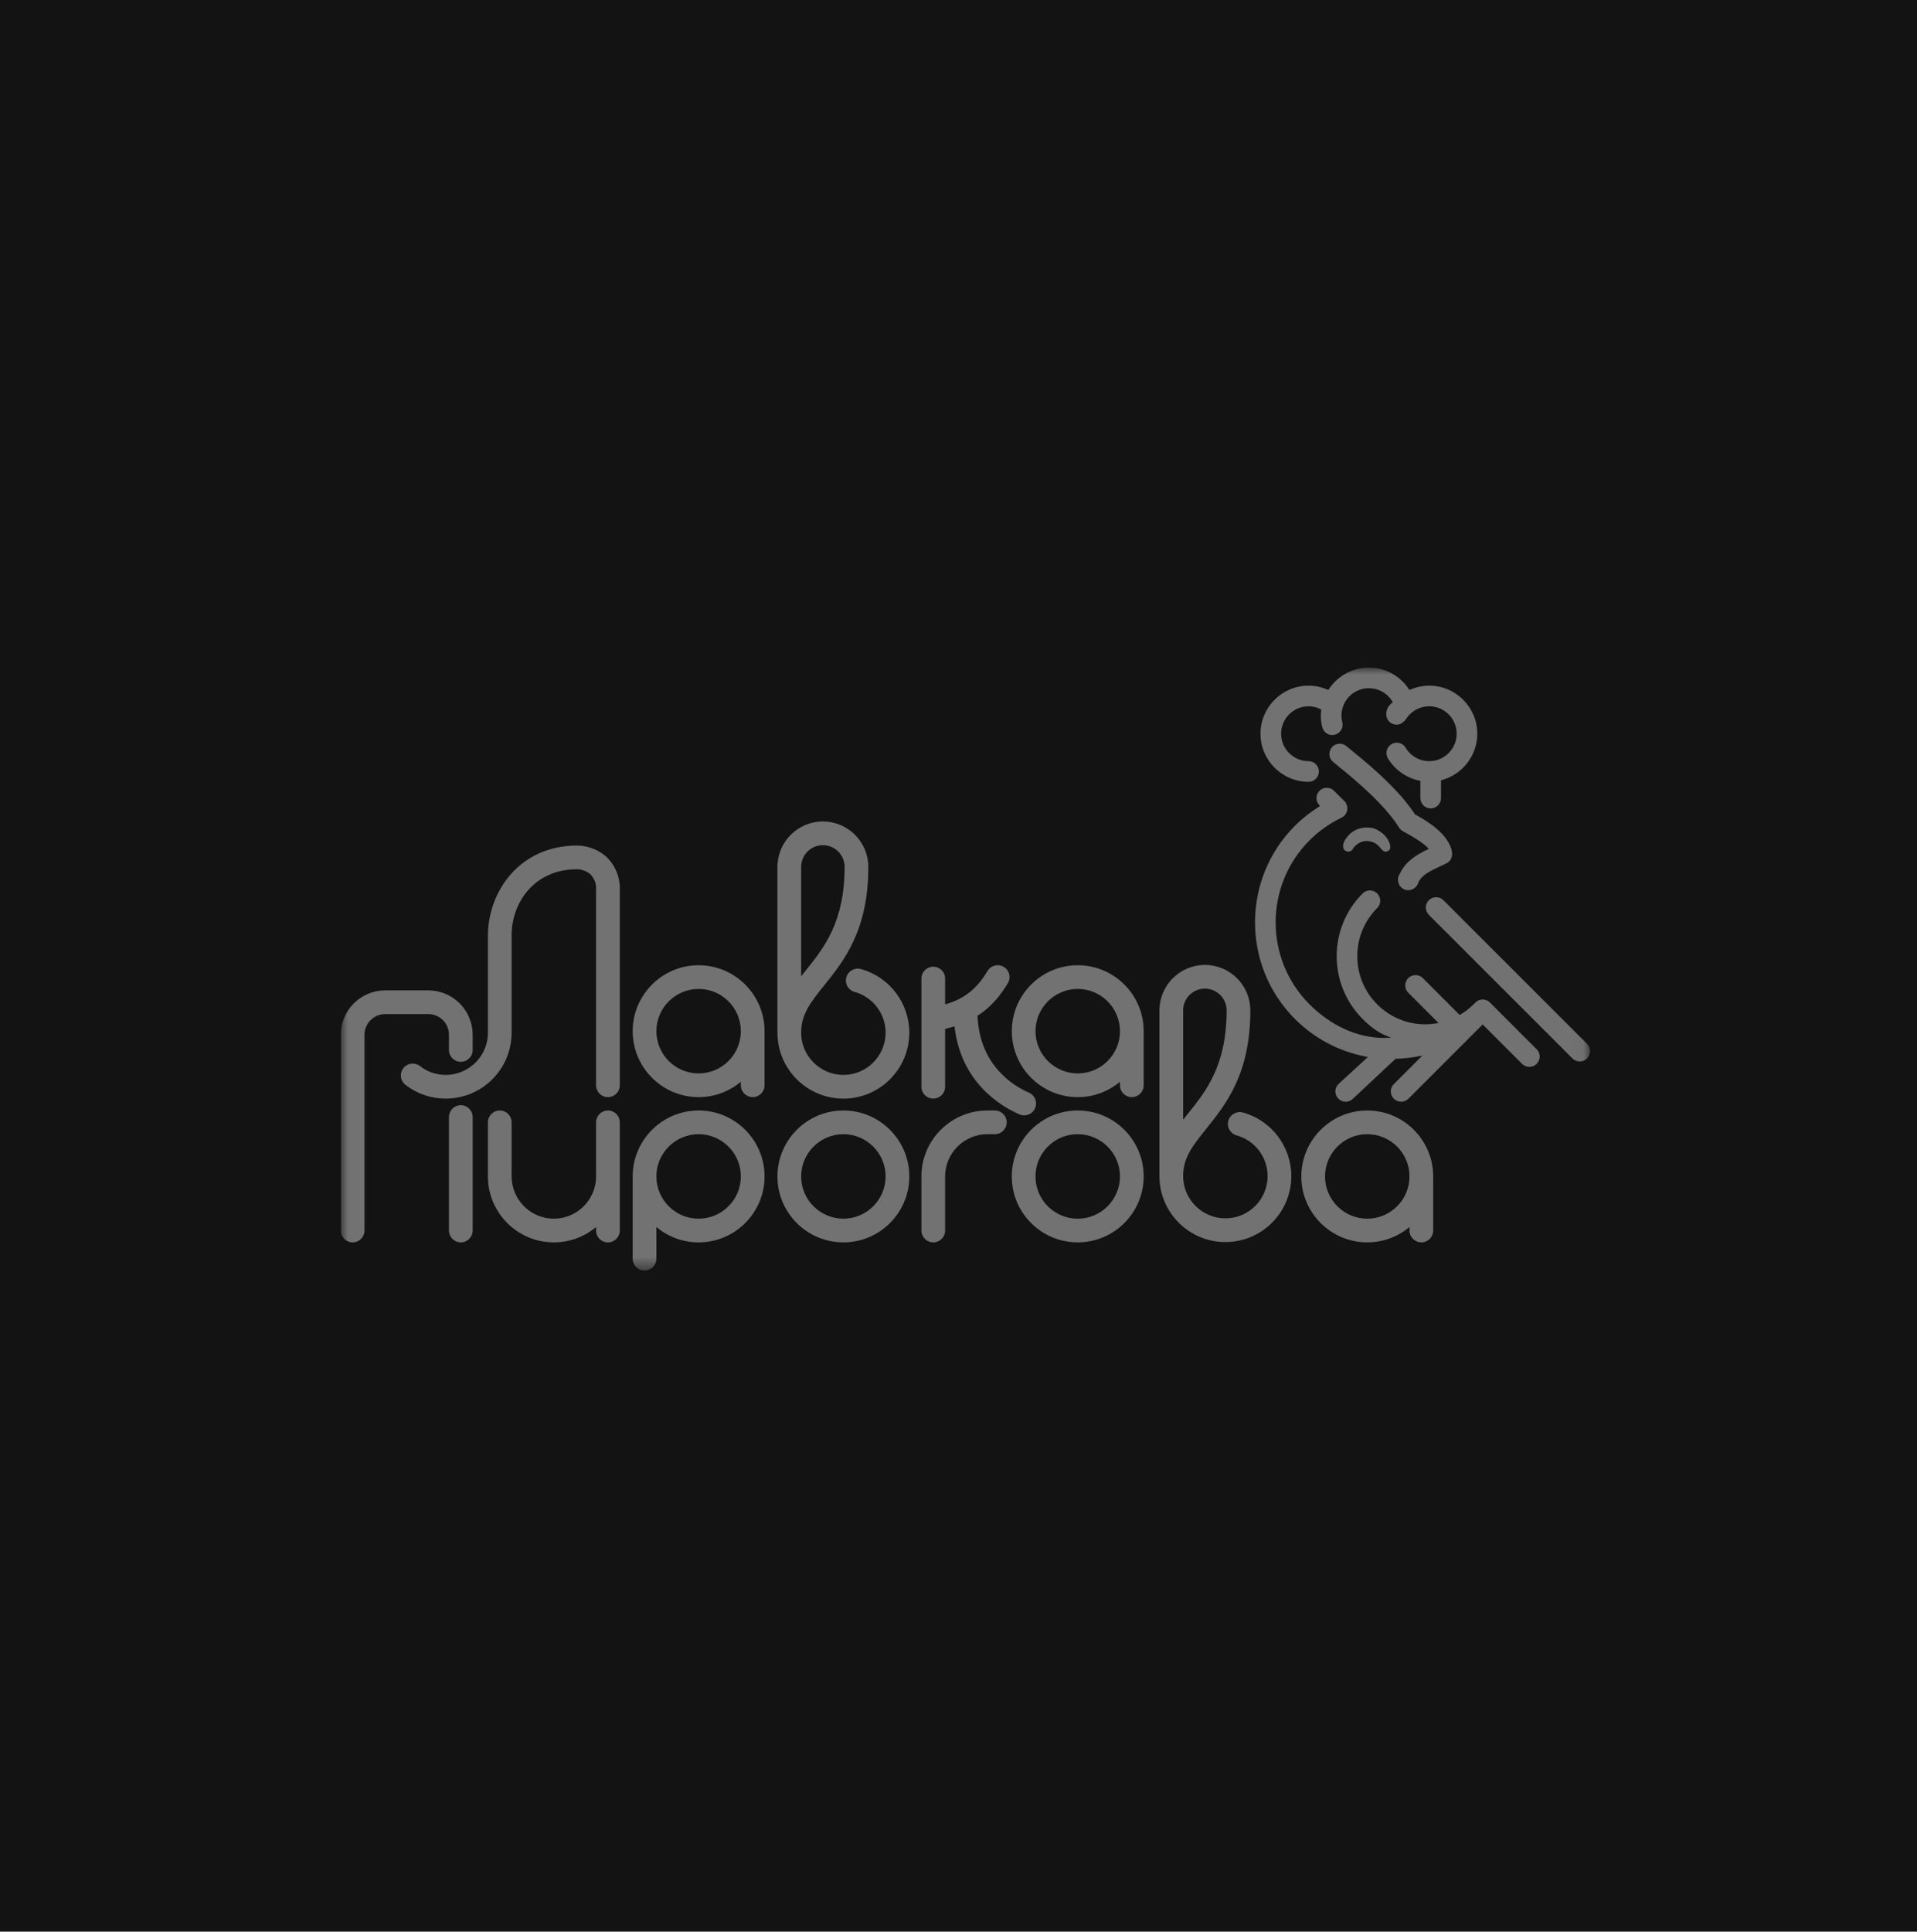 <?xml version="1.0" encoding="UTF-8"?> <svg xmlns="http://www.w3.org/2000/svg" width="135" height="136" viewBox="0 0 135 136" fill="none"><path d="M0 0H135V136H0V0Z" fill="#131313"></path><g clip-path="url(#clip0_63_26)"><mask id="mask0_63_26" style="mask-type:luminance" maskUnits="userSpaceOnUse" x="24" y="47" width="88" height="43"><path d="M111.975 47H24V89.455H111.975V47Z" fill="white"></path></mask><g mask="url(#mask0_63_26)"><path d="M111.762 73.493L101.65 63.383C101.513 63.246 101.33 63.17 101.136 63.17C100.941 63.17 100.758 63.246 100.623 63.383C100.485 63.519 100.409 63.702 100.409 63.897C100.409 64.091 100.485 64.274 100.622 64.41L110.735 74.521C110.872 74.658 111.055 74.734 111.248 74.734C111.444 74.734 111.626 74.658 111.762 74.521C111.897 74.386 111.973 74.206 111.975 74.012V73.998C111.973 73.808 111.897 73.629 111.762 73.493Z" fill="#737272"></path><path d="M98.593 61.493L98.589 61.501L98.58 61.513C98.475 61.663 98.43 61.845 98.454 62.025L98.463 62.072C98.501 62.283 98.617 62.459 98.791 62.568C98.906 62.64 99.039 62.678 99.176 62.678C99.39 62.678 99.594 62.578 99.732 62.41L99.745 62.394C99.749 62.389 99.778 62.357 99.778 62.357L99.794 62.335L99.8 62.325C99.809 62.311 99.818 62.295 99.827 62.276C99.842 62.248 99.853 62.22 99.862 62.194L99.871 62.176L99.876 62.164C100.097 61.612 100.696 61.333 101.457 60.978L101.583 60.918C101.679 60.873 101.773 60.829 101.865 60.783C102.182 60.63 102.332 60.267 102.233 59.911L102.231 59.894C102.227 59.861 102.221 59.812 102.202 59.755C101.85 58.667 100.633 57.885 99.749 57.391L99.65 57.336L99.634 57.312C99.253 56.738 98.785 56.162 98.204 55.553C97.356 54.664 96.307 53.73 94.802 52.523C94.672 52.418 94.515 52.362 94.347 52.362C94.124 52.362 93.917 52.462 93.78 52.634C93.658 52.786 93.603 52.977 93.625 53.166C93.645 53.36 93.74 53.534 93.892 53.655C95.346 54.822 96.352 55.716 97.153 56.555C97.73 57.161 98.177 57.715 98.517 58.252L98.524 58.262C98.524 58.262 98.54 58.283 98.545 58.29C98.57 58.327 98.599 58.362 98.633 58.396L98.643 58.407L98.659 58.427L98.68 58.444C98.707 58.465 98.736 58.486 98.76 58.502L98.766 58.506L99.041 58.661C99.356 58.836 100.093 59.245 100.5 59.641L100.625 59.762L100.467 59.839C99.762 60.182 98.987 60.648 98.593 61.493V61.493Z" fill="#737272"></path><path d="M104.927 70.585C104.79 70.448 104.607 70.373 104.414 70.373C104.219 70.373 104.036 70.449 103.901 70.586L103.768 70.718L103.751 70.733C103.674 70.809 103.591 70.882 103.511 70.952L103.416 71.036C103.262 71.162 103.092 71.282 102.879 71.412L102.796 71.463L100.199 68.866C100.062 68.729 99.879 68.654 99.686 68.654C99.492 68.654 99.309 68.73 99.174 68.867C99.036 69.004 98.96 69.186 98.96 69.38C98.96 69.574 99.035 69.757 99.173 69.894L101.309 72.031L101.066 72.066C100.807 72.103 100.589 72.12 100.379 72.12C99.097 72.12 97.893 71.621 96.987 70.715C96.083 69.811 95.585 68.606 95.585 67.323C95.585 66.041 96.083 64.836 96.987 63.932C97.125 63.795 97.2 63.613 97.2 63.419C97.2 63.224 97.125 63.041 96.987 62.904C96.849 62.767 96.667 62.692 96.473 62.692C96.279 62.692 96.097 62.767 95.96 62.904C93.523 65.341 93.523 69.305 95.959 71.743C96.487 72.27 96.962 72.622 97.453 72.849C97.563 72.9 97.766 72.981 97.972 73.061C97.767 73.07 97.553 73.078 97.419 73.078L97.373 73.077C95.541 73.044 93.712 72.205 92.222 70.715C89.039 67.531 89.038 62.35 92.221 59.166C92.876 58.511 93.627 57.977 94.457 57.579L94.468 57.574L94.516 57.545C94.537 57.534 94.559 57.521 94.569 57.513C94.588 57.5 94.607 57.485 94.63 57.465L94.639 57.457C94.647 57.451 94.654 57.444 94.662 57.437L94.686 57.416L94.697 57.402C94.706 57.391 94.716 57.378 94.728 57.362L94.771 57.306L94.781 57.288C94.785 57.281 94.789 57.273 94.79 57.271L94.816 57.218C94.824 57.203 94.831 57.188 94.839 57.167L94.848 57.137L94.85 57.127L94.857 57.101C94.862 57.084 94.867 57.068 94.87 57.057L94.873 57.041L94.875 57.025C94.875 57.025 94.883 56.914 94.883 56.909C94.883 56.891 94.882 56.872 94.879 56.86L94.874 56.819V56.793L94.867 56.761C94.863 56.746 94.859 56.732 94.852 56.712C94.852 56.712 94.838 56.667 94.835 56.66L94.834 56.64L94.813 56.605L94.746 56.455H94.715C94.711 56.451 94.707 56.446 94.703 56.442C94.696 56.434 94.672 56.403 94.672 56.403L93.947 55.679C93.81 55.541 93.627 55.465 93.433 55.465C93.24 55.465 93.057 55.541 92.92 55.679C92.658 55.94 92.637 56.355 92.871 56.646L92.958 56.753L92.841 56.827C92.228 57.217 91.673 57.658 91.193 58.138C87.445 61.889 87.445 67.992 91.193 71.743C92.551 73.1 94.256 74.012 96.125 74.379L96.331 74.419L94.252 76.329C94.115 76.466 94.04 76.649 94.04 76.843C94.04 77.037 94.115 77.22 94.253 77.357C94.39 77.494 94.573 77.57 94.767 77.57C94.961 77.57 95.144 77.493 95.275 77.361L98.28 74.546L98.332 74.544C98.842 74.527 99.327 74.476 99.775 74.392L100.166 74.32L98.156 76.329C98.019 76.467 97.943 76.649 97.943 76.843C97.943 77.037 98.019 77.22 98.156 77.357C98.293 77.495 98.476 77.57 98.67 77.57C98.864 77.57 99.046 77.494 99.184 77.357L104.414 72.127L107.188 74.903C107.326 75.04 107.508 75.115 107.702 75.115C107.897 75.115 108.08 75.039 108.214 74.903C108.352 74.766 108.429 74.583 108.429 74.388C108.429 74.194 108.353 74.012 108.215 73.874L104.927 70.585V70.585Z" fill="#737272"></path><path d="M92.153 55.044C92.553 55.044 92.879 54.718 92.879 54.317C92.879 53.917 92.553 53.59 92.153 53.59C91.086 53.59 90.219 52.725 90.219 51.661C90.219 50.595 91.086 49.728 92.153 49.728C92.426 49.728 92.701 49.792 92.97 49.917L93.049 49.955L93.035 50.093C93.026 50.183 93.015 50.286 93.015 50.388C93.015 50.678 93.051 50.956 93.121 51.213C93.206 51.531 93.494 51.752 93.822 51.752C93.883 51.752 93.946 51.743 94.011 51.726C94.199 51.676 94.356 51.555 94.451 51.387C94.549 51.219 94.575 51.023 94.524 50.835C94.486 50.695 94.468 50.549 94.468 50.388C94.468 50.21 94.49 50.043 94.535 49.886L94.587 49.721C94.861 48.963 95.59 48.454 96.4 48.454C97.061 48.454 97.667 48.784 98.021 49.338L98.092 49.449C98.035 49.489 97.981 49.53 97.947 49.56C97.791 49.703 97.692 49.866 97.645 50.059C97.598 50.251 97.6 50.639 97.905 50.872C98.028 50.967 98.189 51.021 98.348 51.021C98.493 51.021 98.632 50.977 98.75 50.894C98.894 50.794 98.997 50.659 99.022 50.619C99.127 50.453 99.257 50.305 99.407 50.18C99.766 49.884 100.195 49.728 100.649 49.728C101.716 49.728 102.583 50.595 102.583 51.661C102.583 52.725 101.716 53.59 100.649 53.59C99.961 53.59 99.34 53.237 98.988 52.645C98.855 52.423 98.621 52.291 98.363 52.291C98.232 52.291 98.104 52.326 97.992 52.393C97.648 52.599 97.535 53.046 97.74 53.39C98.213 54.184 99.012 54.756 99.93 54.959L100.027 54.98V56.192C100.027 56.593 100.352 56.919 100.753 56.919C101.153 56.919 101.479 56.593 101.479 56.192V54.939L101.569 54.913C103.021 54.503 104.035 53.166 104.035 51.661C104.035 49.794 102.516 48.275 100.649 48.275C100.21 48.275 99.773 48.364 99.35 48.54L99.258 48.578L99.202 48.495C98.575 47.573 97.543 47.014 96.439 47.001H96.358C95.258 47.014 94.226 47.573 93.6 48.494L93.543 48.578L93.451 48.539C93.029 48.364 92.592 48.275 92.152 48.275C90.285 48.275 88.766 49.794 88.766 51.661C88.766 53.527 90.285 55.044 92.153 55.044Z" fill="#737272"></path><path d="M49.198 75.576C47.558 75.576 46.224 74.242 46.224 72.603C46.224 70.963 47.558 69.628 49.198 69.628C50.838 69.628 52.172 70.963 52.172 72.603C52.172 74.242 50.838 75.576 49.198 75.576ZM49.198 67.959C46.638 67.959 44.555 70.042 44.555 72.603C44.555 75.163 46.638 77.246 49.198 77.246C50.329 77.246 51.366 76.839 52.172 76.165V76.411C52.172 76.872 52.546 77.246 53.007 77.246C53.468 77.246 53.842 76.872 53.842 76.411V72.707C53.842 72.695 53.839 72.684 53.838 72.672C53.839 72.648 53.842 72.626 53.842 72.603C53.842 70.042 51.759 67.959 49.198 67.959H49.198Z" fill="#737272"></path><path d="M75.897 75.576C74.257 75.576 72.923 74.242 72.923 72.603C72.923 70.963 74.257 69.628 75.897 69.628C77.537 69.628 78.871 70.963 78.871 72.603C78.871 74.242 77.537 75.576 75.897 75.576ZM75.897 67.959C73.336 67.959 71.254 70.042 71.254 72.603C71.254 75.163 73.336 77.246 75.897 77.246C77.028 77.246 78.065 76.839 78.871 76.165V76.411C78.871 76.872 79.245 77.246 79.706 77.246C80.167 77.246 80.541 76.872 80.541 76.411V72.603C80.541 70.042 78.458 67.959 75.897 67.959Z" fill="#737272"></path><path d="M65.723 77.35C66.184 77.35 66.558 76.977 66.558 76.516V72.438C66.79 72.385 67.011 72.325 67.221 72.259C67.658 76.233 70.511 77.906 71.797 78.461C71.905 78.507 72.017 78.529 72.127 78.529C72.45 78.529 72.758 78.34 72.894 78.024C73.076 77.601 72.881 77.11 72.458 76.927C71.397 76.47 68.978 75.036 68.84 71.515C69.856 70.864 70.486 70.031 70.975 69.228C71.215 68.834 71.09 68.32 70.696 68.081C70.302 67.839 69.788 67.965 69.549 68.36C68.886 69.449 68.09 70.28 66.558 70.717V68.898C66.558 68.437 66.184 68.063 65.723 68.063C65.262 68.063 64.888 68.437 64.888 68.898V76.516C64.888 76.977 65.262 77.35 65.723 77.35Z" fill="#737272"></path><path d="M42.764 60.386C42.245 59.867 41.413 59.532 40.643 59.532C36.586 59.532 34.378 62.77 34.36 65.856V72.705C34.36 73.906 33.648 74.982 32.53 75.452C32.403 75.509 32.256 75.556 32.074 75.597C31.853 75.653 31.622 75.681 31.388 75.681C30.724 75.681 30.098 75.466 29.577 75.06C29.214 74.777 28.688 74.841 28.405 75.206C28.121 75.569 28.187 76.094 28.55 76.377C29.367 77.014 30.349 77.35 31.388 77.35C31.758 77.35 32.125 77.306 32.46 77.222C32.73 77.161 32.982 77.079 33.193 76.985C34.916 76.26 36.029 74.58 36.029 72.705V65.827C36.043 63.528 37.632 61.201 40.643 61.201C41.003 61.201 41.404 61.387 41.58 61.563C41.817 61.803 41.958 62.116 41.977 62.447V76.411C41.977 76.873 42.351 77.246 42.812 77.246C43.273 77.246 43.647 76.873 43.647 76.411V62.425C43.647 62.409 43.646 62.393 43.646 62.378C43.609 61.631 43.297 60.925 42.764 60.386Z" fill="#737272"></path><path d="M56.419 61.038C56.419 60.193 57.105 59.507 57.949 59.507C58.794 59.507 59.48 60.193 59.48 61.038C59.48 64.923 58.025 66.734 56.742 68.331C56.633 68.466 56.525 68.601 56.419 68.735V61.038ZM60.626 68.229C60.181 68.106 59.722 68.368 59.6 68.813C59.477 69.257 59.739 69.717 60.184 69.839C61.469 70.192 62.367 71.372 62.367 72.707C62.367 74.347 61.032 75.681 59.393 75.681C57.753 75.681 56.419 74.347 56.419 72.707C56.419 71.398 57.1 70.55 58.043 69.377C59.427 67.654 61.15 65.511 61.15 61.038C61.15 59.273 59.714 57.837 57.949 57.837C56.185 57.837 54.749 59.273 54.749 61.038V72.707C54.749 75.268 56.832 77.351 59.393 77.351C61.953 77.351 64.036 75.268 64.036 72.707C64.036 70.623 62.634 68.781 60.626 68.229Z" fill="#737272"></path><path d="M96.286 85.803C94.646 85.803 93.312 84.469 93.312 82.829C93.312 81.189 94.646 79.855 96.286 79.855C97.926 79.855 99.26 81.189 99.26 82.829C99.26 84.469 97.926 85.803 96.286 85.803ZM100.929 82.827C100.928 80.267 98.846 78.186 96.286 78.186C93.725 78.186 91.642 80.268 91.642 82.829C91.642 85.39 93.725 87.472 96.286 87.472C97.417 87.472 98.454 87.065 99.26 86.391V86.636C99.26 87.098 99.634 87.471 100.095 87.471C100.556 87.471 100.929 87.098 100.929 86.636V82.828C100.929 82.827 100.929 82.827 100.929 82.827Z" fill="#737272"></path><path d="M32.452 77.814C31.991 77.814 31.617 78.187 31.617 78.648V86.638C31.617 87.098 31.991 87.472 32.452 87.472C32.913 87.472 33.287 87.099 33.287 86.638V78.648C33.287 78.187 32.913 77.814 32.452 77.814Z" fill="#737272"></path><path d="M59.393 85.803C57.753 85.803 56.419 84.469 56.419 82.829C56.419 81.189 57.753 79.855 59.393 79.855C61.032 79.855 62.367 81.189 62.367 82.829C62.367 84.469 61.032 85.803 59.393 85.803ZM59.393 78.186C56.832 78.186 54.749 80.268 54.749 82.829C54.749 85.39 56.832 87.472 59.393 87.472C61.953 87.472 64.036 85.39 64.036 82.829C64.036 80.268 61.953 78.186 59.393 78.186Z" fill="#737272"></path><path d="M49.198 85.803C47.558 85.803 46.224 84.469 46.224 82.829C46.224 81.189 47.558 79.855 49.198 79.855C50.838 79.855 52.172 81.189 52.172 82.829C52.172 84.469 50.838 85.803 49.198 85.803ZM49.198 78.186C46.638 78.186 44.555 80.268 44.555 82.829V88.62C44.555 89.081 44.928 89.455 45.389 89.455C45.851 89.455 46.224 89.081 46.224 88.62V86.391C47.031 87.065 48.067 87.472 49.198 87.472C51.759 87.472 53.842 85.39 53.842 82.829C53.842 80.268 51.759 78.186 49.198 78.186V78.186Z" fill="#737272"></path><path d="M75.895 85.803C74.994 85.803 74.148 85.397 73.574 84.688C73.148 84.152 72.923 83.508 72.923 82.827C72.923 82.144 73.149 81.501 73.572 80.972C74.146 80.262 74.992 79.855 75.895 79.855C77.536 79.855 78.871 81.189 78.871 82.827C78.871 84.468 77.536 85.803 75.895 85.803ZM75.895 78.186C74.486 78.186 73.166 78.819 72.272 79.926C71.615 80.745 71.254 81.775 71.254 82.827C71.254 83.891 71.605 84.895 72.27 85.73C72.271 85.732 72.272 85.733 72.274 85.735C73.166 86.839 74.486 87.472 75.895 87.472C78.456 87.472 80.541 85.388 80.541 82.827C80.541 80.267 78.456 78.186 75.895 78.186Z" fill="#737272"></path><path d="M70.06 78.186H69.534C66.972 78.186 64.888 80.267 64.888 82.827V86.638C64.888 87.099 65.262 87.472 65.723 87.472C66.184 87.472 66.558 87.099 66.558 86.638V82.827C66.558 81.189 67.893 79.855 69.534 79.855H70.06C70.521 79.855 70.895 79.481 70.895 79.02C70.895 78.559 70.521 78.186 70.06 78.186H70.06Z" fill="#737272"></path><path d="M42.812 78.186C42.351 78.186 41.977 78.559 41.977 79.02V82.827C41.977 84.468 40.644 85.803 39.005 85.803C37.364 85.803 36.029 84.468 36.029 82.827V79.02C36.029 78.559 35.656 78.186 35.195 78.186C34.734 78.186 34.36 78.559 34.36 79.02V82.827C34.36 85.388 36.444 87.472 39.005 87.472C40.135 87.472 41.172 87.066 41.977 86.391V86.638C41.977 87.099 42.351 87.472 42.812 87.472C43.273 87.472 43.647 87.099 43.647 86.638V79.02C43.647 78.559 43.273 78.186 42.812 78.186Z" fill="#737272"></path><path d="M83.32 71.138C83.32 70.293 84.007 69.607 84.851 69.607C85.696 69.607 86.382 70.293 86.382 71.138C86.382 75.023 84.927 76.834 83.643 78.431C83.535 78.566 83.427 78.701 83.32 78.835V71.138ZM87.528 78.329C87.083 78.207 86.624 78.468 86.501 78.913C86.379 79.358 86.641 79.817 87.085 79.939C88.371 80.293 89.268 81.472 89.268 82.807C89.268 84.447 87.934 85.781 86.294 85.781C84.655 85.781 83.32 84.447 83.32 82.807C83.32 81.498 84.002 80.65 84.945 79.477C86.329 77.754 88.052 75.611 88.052 71.138C88.052 69.373 86.617 67.938 84.851 67.938C83.087 67.938 81.651 69.373 81.651 71.138V82.807C81.651 85.368 83.734 87.451 86.294 87.451C88.855 87.451 90.938 85.368 90.938 82.807C90.938 80.723 89.536 78.882 87.528 78.329Z" fill="#737272"></path><path d="M31.617 72.855V73.926C31.617 74.387 31.991 74.76 32.452 74.76C32.913 74.76 33.287 74.387 33.287 73.926V72.855C33.287 71.132 31.884 69.729 30.161 69.729H27.127C25.402 69.729 24 71.132 24 72.855V86.638C24 87.099 24.374 87.472 24.835 87.472C25.296 87.472 25.669 87.099 25.669 86.638V72.855C25.669 72.052 26.323 71.399 27.127 71.399H30.161C30.964 71.399 31.617 72.052 31.617 72.855Z" fill="#737272"></path><path d="M94.954 59.963C94.836 59.963 94.721 59.907 94.654 59.817C94.539 59.664 94.566 59.391 94.721 59.138C95.078 58.557 95.599 58.262 96.272 58.261C96.695 58.261 96.901 58.355 97.233 58.578C97.635 58.848 97.804 59.229 97.846 59.34C97.962 59.641 97.922 59.839 97.729 59.928C97.682 59.95 97.635 59.961 97.588 59.961C97.444 59.961 97.339 59.858 97.256 59.758L97.247 59.747C97.048 59.508 96.823 59.237 96.266 59.213C96.251 59.213 96.237 59.212 96.223 59.212C95.674 59.212 95.322 59.671 95.28 59.755C95.215 59.885 95.093 59.963 94.954 59.963L94.954 59.963Z" fill="#737272"></path><path d="M96.272 58.395C96.669 58.395 96.847 58.48 97.158 58.689C97.465 58.896 97.644 59.186 97.721 59.388C97.798 59.589 97.811 59.742 97.673 59.806C97.554 59.862 97.465 59.8 97.359 59.672C97.158 59.43 96.898 59.106 96.272 59.079C95.649 59.052 95.232 59.55 95.159 59.696C95.067 59.882 94.847 59.85 94.761 59.736C94.68 59.628 94.714 59.406 94.835 59.208C94.957 59.011 95.344 58.396 96.272 58.395Z" fill="#737272"></path></g></g><defs><clipPath id="clip0_63_26"><rect width="88" height="42.524" fill="white" transform="translate(24 47)"></rect></clipPath></defs></svg> 